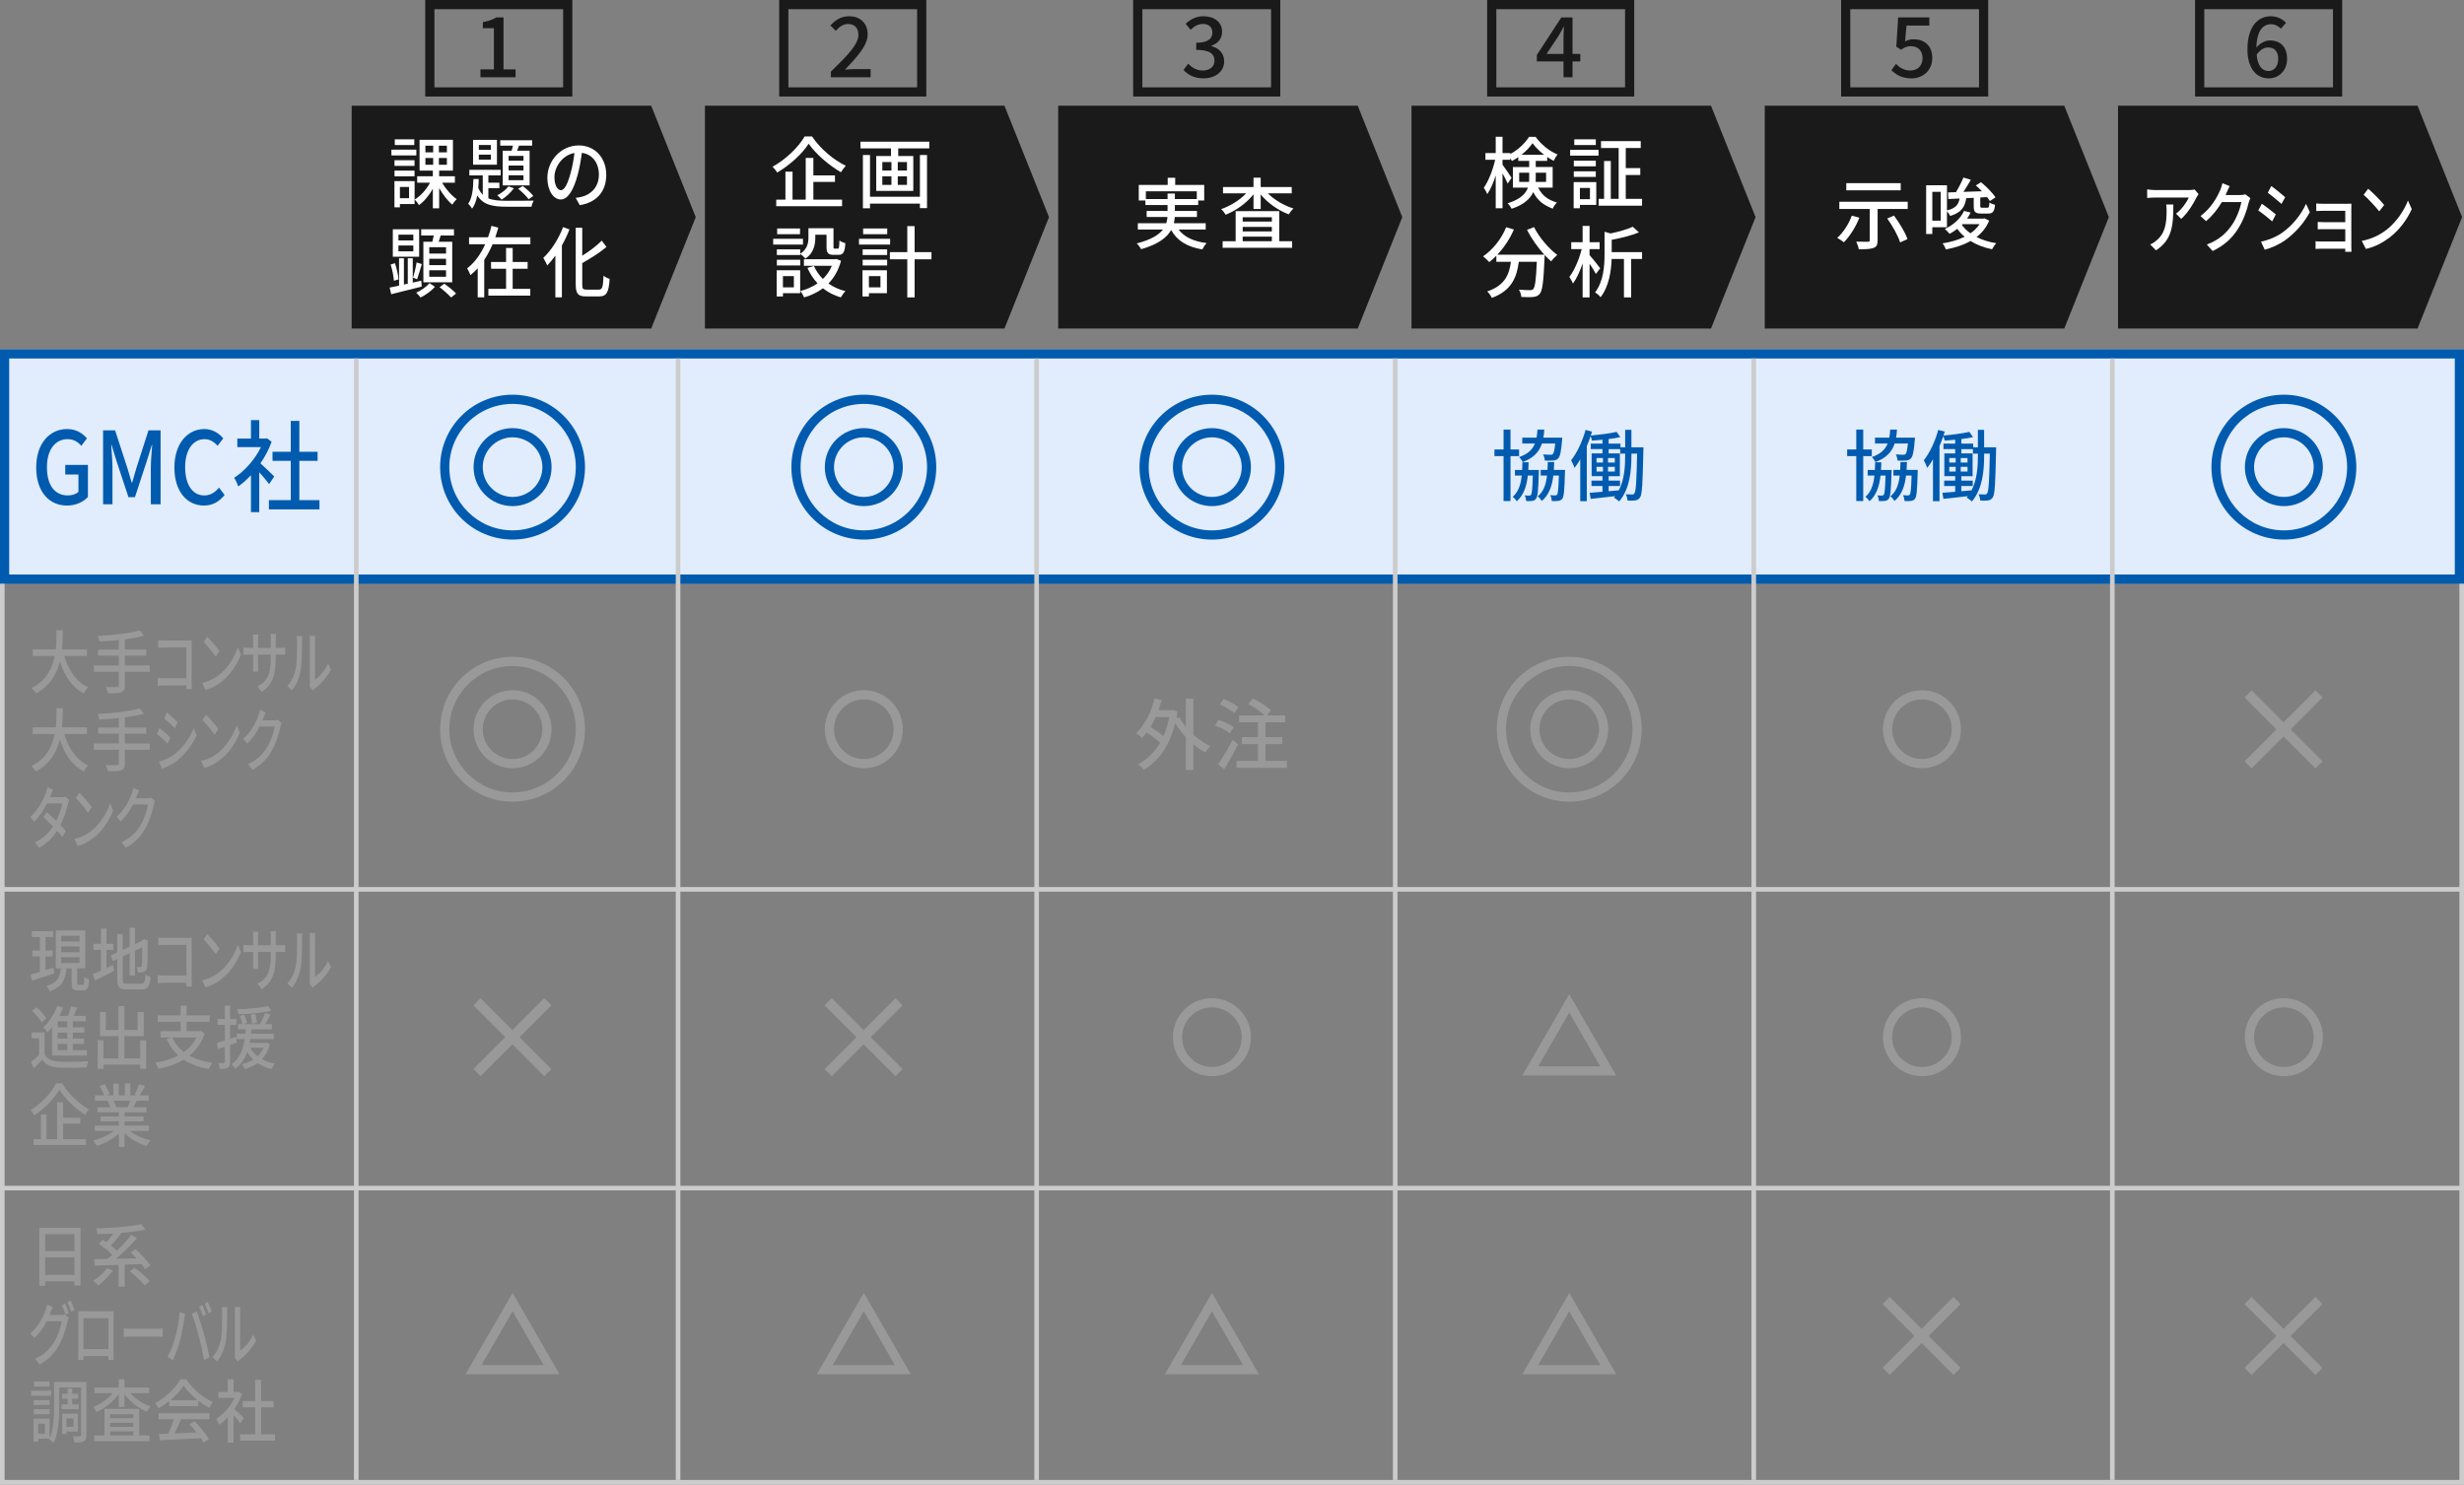 <?xml version="1.0" encoding="utf-8"?>
<!-- Generator: Adobe Illustrator 26.5.0, SVG Export Plug-In . SVG Version: 6.00 Build 0)  -->
<svg version="1.1" id="_x31_0" xmlns="http://www.w3.org/2000/svg" xmlns:xlink="http://www.w3.org/1999/xlink" x="0px" y="0px"
	 width="536px" height="323px" viewBox="0 0 536 323" style="enable-background:new 0 0 536 323;" xml:space="preserve">
<rect x="0" y="0" width="536" height="323" fill="#808080" stroke="none"/>
<style type="text/css">
	.st0{fill:#CCCCCC;}
	.st1{fill:#E1ECFC;}
	.st2{fill:#005BAF;}
	.st3{fill:#999999;}
	.st4{fill:none;stroke:#CCCCCC;stroke-miterlimit:10;}
	.st5{fill:#1A1A1A;}
	.st6{fill:#FFFFFF;}
	.st7{fill:none;stroke:#999999;stroke-width:2;stroke-miterlimit:10;}
</style>
<path class="st0" d="M535,77v245H1V77H535 M536,76H0v247h536V76L536,76z"/>
<g>
	<rect x="1" y="77" class="st1" width="534" height="49"/>
	<path class="st2" d="M534,78v47H2V78H534 M536,76H0v51h536V76L536,76z"/>
</g>
<g>
	<path class="st2" d="M7.875,101.728c0-5.236,2.907-8.379,6.736-8.379c2.042,0,3.417,1.004,4.3,2.029l-1.217,1.615
		c-0.727-0.808-1.61-1.44-3.005-1.44c-2.69,0-4.478,2.312-4.478,6.088c0,3.818,1.591,6.153,4.576,6.153
		c0.884,0,1.768-0.284,2.278-0.786v-3.774h-2.867v-2.073h4.929v6.961c-0.962,1.069-2.592,1.876-4.576,1.876
		C10.703,109.997,7.875,106.986,7.875,101.728z"/>
	<path class="st2" d="M22.425,93.633h2.612l2.651,8.139c0.334,1.069,0.628,2.16,0.962,3.229h0.098
		c0.333-1.069,0.608-2.16,0.942-3.229l2.612-8.139h2.632v16.081h-2.121v-7.942c0-1.44,0.177-3.513,0.294-4.975H33.03l-1.159,3.709
		l-2.514,7.659h-1.414l-2.534-7.659l-1.139-3.709h-0.079c0.098,1.462,0.275,3.534,0.275,4.975v7.942h-2.042V93.633z"/>
	<path class="st2" d="M37.938,101.728c0-5.236,2.867-8.379,6.52-8.379c1.807,0,3.221,0.96,4.104,2.029l-1.237,1.615
		c-0.746-0.852-1.649-1.44-2.828-1.44c-2.494,0-4.223,2.312-4.223,6.088c0,3.818,1.61,6.153,4.164,6.153
		c1.335,0,2.337-0.655,3.201-1.702l1.217,1.593c-1.159,1.483-2.631,2.312-4.497,2.312C40.727,109.997,37.938,106.986,37.938,101.728
		z"/>
	<path class="st2" d="M58.537,105.328c-0.452-0.633-1.335-1.681-2.141-2.575v8.685H54.59v-8.052c-0.884,0.96-1.827,1.79-2.75,2.444
		c-0.177-0.523-0.628-1.484-0.903-1.877c2.239-1.418,4.497-3.949,5.833-6.677h-5.145v-1.854h2.965v-4.015h1.807v4.015h1.355
		l0.314-0.065l1.021,0.764c-0.589,1.658-1.453,3.251-2.435,4.691c0.923,0.829,2.553,2.4,3.004,2.858L58.537,105.328z
		 M69.495,108.819v2.008H58.498v-2.008h4.752v-8.554h-3.967v-1.964h3.967v-6.721h1.866v6.721h3.967v1.964h-3.967v8.554H69.495z"/>
</g>
<g>
	<path class="st3" d="M13.987,142.725c0.918,3.119,2.62,5.654,5.172,6.839c-0.311,0.301-0.729,0.886-0.932,1.306
		c-2.525-1.306-4.159-3.735-5.213-6.915c-0.688,2.715-2.147,5.31-5.212,6.915c-0.203-0.375-0.607-0.87-0.958-1.17
		c3.214-1.561,4.523-4.26,5.064-6.975H7.114v-1.44h5.023c0.162-1.5,0.148-2.939,0.162-4.14h1.364
		c-0.014,1.215-0.027,2.654-0.189,4.14h5.442v1.44H13.987z"/>
	<path class="st3" d="M32.578,146.159h-5.415v2.939c0,0.915-0.229,1.306-0.797,1.516c-0.554,0.225-1.472,0.255-2.863,0.239
		c-0.081-0.375-0.324-1.005-0.526-1.38c1.08,0.045,2.16,0.045,2.471,0.03c0.297,0,0.405-0.105,0.405-0.42v-2.925h-5.429v-1.365
		h5.429v-2.13h-4.51v-1.335h4.51v-2.04c-1.445,0.135-2.917,0.24-4.281,0.3c-0.013-0.345-0.175-0.915-0.297-1.215
		c3.187-0.165,6.995-0.555,9.102-1.229l0.932,1.14c-1.175,0.375-2.606,0.63-4.146,0.84v2.205h4.646v1.335h-4.646v2.13h5.415V146.159
		z"/>
	<path class="st3" d="M35.65,139.364h5.218c0.283,0,0.651-0.015,0.84-0.03c-0.011,0.33-0.021,0.87-0.021,1.26v7.755
		c0,0.525,0.021,1.26,0.042,1.59h-1.197c0-0.21,0.011-0.494,0.011-0.81h-4.977c-0.43,0-0.955,0.03-1.26,0.06v-1.694
		c0.305,0.03,0.767,0.075,1.218,0.075h5.029v-6.69H35.65c-0.409,0-0.944,0.03-1.218,0.061v-1.665
		C34.8,139.319,35.304,139.364,35.65,139.364z"/>
	<path class="st3" d="M48.114,146.474c1.69-1.484,3.002-3.734,3.643-5.654l0.641,1.635c-0.756,1.95-2.047,3.99-3.685,5.43
		c-1.06,0.93-2.394,1.815-4.021,2.235l-0.703-1.545C45.741,148.199,47.106,147.359,48.114,146.474z M47.756,141.674l-0.829,1.215
		c-0.546-0.795-1.848-2.43-2.625-3.18l0.766-1.17C45.804,139.244,47.168,140.805,47.756,141.674z"/>
	<path class="st3" d="M56.913,150.523l-0.893-1.199c1.963-1.035,2.887-2.325,2.887-6.3v-0.601h-2.771v2.25
		c0,0.615,0.032,1.245,0.052,1.455h-1.165c0.011-0.21,0.053-0.825,0.053-1.455v-2.25h-1.029c-0.493,0-0.924,0.03-1.092,0.061v-1.635
		c0.137,0.045,0.609,0.119,1.092,0.119h1.029v-1.725c0-0.375-0.021-0.81-0.063-1.2h1.187c-0.021,0.195-0.063,0.646-0.063,1.2v1.725
		h2.771v-1.739c0-0.601-0.032-1.095-0.052-1.305h1.186c-0.021,0.225-0.063,0.704-0.063,1.305v1.739h0.987
		c0.514,0,0.85-0.045,1.05-0.09v1.59c-0.168-0.029-0.536-0.045-1.04-0.045h-0.997v0.511
		C59.978,146.804,59.369,148.949,56.913,150.523z"/>
	<path class="st3" d="M64.316,145.604c0.304-1.335,0.304-4.261,0.304-5.985c0-0.51-0.021-0.87-0.084-1.215h1.218
		c-0.01,0.12-0.052,0.675-0.052,1.2c0,1.71-0.042,4.904-0.326,6.404c-0.315,1.65-0.976,3.12-1.869,4.2l-1.008-0.96
		C63.413,148.349,64.011,146.984,64.316,145.604z M67.413,148.438v-8.879c0-0.615-0.063-1.11-0.063-1.2h1.218
		c-0.01,0.09-0.052,0.585-0.052,1.2v8.294c0.913-0.585,2.1-1.859,2.855-3.449l0.64,1.29c-0.892,1.694-2.373,3.27-3.58,4.14
		c-0.189,0.149-0.315,0.285-0.399,0.375l-0.692-0.825C67.381,149.129,67.413,148.784,67.413,148.438z"/>
	<path class="st3" d="M13.987,159.694c0.918,3.119,2.62,5.654,5.172,6.839c-0.311,0.301-0.729,0.885-0.932,1.305
		c-2.525-1.305-4.159-3.735-5.213-6.915c-0.688,2.715-2.147,5.309-5.212,6.915c-0.203-0.375-0.607-0.869-0.958-1.17
		c3.214-1.56,4.523-4.259,5.064-6.974H7.114v-1.44h5.023c0.162-1.5,0.148-2.939,0.162-4.14h1.364
		c-0.014,1.215-0.027,2.654-0.189,4.14h5.442v1.44H13.987z"/>
	<path class="st3" d="M32.578,163.129h-5.415v2.94c0,0.914-0.229,1.305-0.797,1.516c-0.554,0.225-1.472,0.254-2.863,0.238
		c-0.081-0.375-0.324-1.004-0.526-1.379c1.08,0.045,2.16,0.045,2.471,0.029c0.297,0,0.405-0.105,0.405-0.42v-2.924h-5.429v-1.365
		h5.429v-2.13h-4.51v-1.335h4.51v-2.04c-1.445,0.135-2.917,0.24-4.281,0.3c-0.013-0.345-0.175-0.914-0.297-1.215
		c3.187-0.165,6.995-0.555,9.102-1.229l0.932,1.14c-1.175,0.375-2.606,0.63-4.146,0.84v2.205h4.646v1.335h-4.646v2.13h5.415V163.129
		z"/>
	<path class="st3" d="M37.068,160.459l-0.609,1.335c-0.556-0.57-1.669-1.59-2.341-2.1l0.599-1.29
		C35.377,158.898,36.575,159.964,37.068,160.459z M38.128,163.983c1.753-1.425,3.17-3.435,4.021-5.564l0.641,1.59
		c-0.945,2.04-2.404,3.96-4.105,5.37c-1.06,0.885-2.53,1.604-3.485,1.86l-0.62-1.545C35.745,165.408,37.026,164.854,38.128,163.983z
		 M38.643,157.144l-0.62,1.29c-0.535-0.555-1.658-1.619-2.31-2.145l0.599-1.29C36.963,155.524,38.149,156.634,38.643,157.144z"/>
	<path class="st3" d="M47.862,163.443c1.69-1.484,3.002-3.734,3.643-5.654l0.641,1.635c-0.756,1.95-2.047,3.99-3.685,5.43
		c-1.06,0.93-2.394,1.815-4.021,2.235l-0.703-1.544C45.489,165.169,46.854,164.329,47.862,163.443z M47.504,158.644l-0.829,1.215
		c-0.546-0.795-1.848-2.43-2.625-3.18l0.766-1.17C45.552,156.214,46.917,157.774,47.504,158.644z"/>
	<path class="st3" d="M57.239,156.349c-0.042,0.12-0.095,0.255-0.147,0.375h2.52c0.294,0,0.588-0.045,0.788-0.149l0.861,0.75
		c-0.105,0.24-0.221,0.614-0.294,0.915c-0.283,1.439-0.903,3.449-1.848,5.1c-0.966,1.71-2.236,3.076-4.199,4.154l-0.977-1.244
		c2.026-0.87,3.275-2.19,4.21-3.75c0.777-1.275,1.407-3.165,1.596-4.425h-3.275c-0.672,1.29-1.564,2.625-2.667,3.675l-0.924-0.99
		c1.827-1.56,2.803-3.645,3.296-4.965c0.126-0.3,0.305-0.915,0.389-1.35l1.218,0.569C57.575,155.464,57.354,156.049,57.239,156.349z
		"/>
	<path class="st3" d="M10.981,173.168c-0.042,0.105-0.073,0.195-0.115,0.301h2.53c0.294,0,0.588-0.061,0.788-0.166l0.85,0.75
		c-0.094,0.256-0.21,0.631-0.284,0.93c-0.294,1.307-0.84,3-1.606,4.531c0.441,0.449,0.85,0.898,1.176,1.273l-0.777,1.32
		c-0.294-0.389-0.693-0.854-1.123-1.35c-0.935,1.455-2.184,2.775-3.895,3.705l-0.956-1.199c1.795-0.781,3.065-2.086,3.969-3.451
		c-0.725-0.75-1.48-1.484-2.089-2.039l0.724-1.064c0.63,0.523,1.365,1.199,2.068,1.889c0.619-1.215,1.113-2.684,1.312-3.779h-3.317
		c-0.693,1.365-1.648,2.82-2.771,3.93l-0.893-0.99c1.816-1.605,2.855-3.779,3.359-5.115c0.126-0.314,0.315-0.914,0.399-1.35
		l1.197,0.541C11.317,172.284,11.096,172.87,10.981,173.168z"/>
	<path class="st3" d="M20.316,180.413c1.69-1.484,3.002-3.734,3.643-5.654l0.641,1.635c-0.756,1.951-2.047,3.99-3.685,5.43
		c-1.06,0.93-2.394,1.816-4.021,2.236l-0.703-1.545C17.943,182.139,19.308,181.299,20.316,180.413z M19.958,175.614l-0.829,1.215
		c-0.546-0.795-1.848-2.43-2.625-3.18l0.766-1.17C18.006,173.184,19.371,174.745,19.958,175.614z"/>
	<path class="st3" d="M29.692,173.319c-0.042,0.119-0.094,0.256-0.146,0.375h2.52c0.294,0,0.588-0.045,0.787-0.15l0.861,0.75
		c-0.105,0.24-0.22,0.615-0.294,0.916c-0.284,1.439-0.903,3.449-1.848,5.1c-0.966,1.709-2.236,3.074-4.199,4.154l-0.976-1.244
		c2.026-0.871,3.275-2.191,4.209-3.75c0.777-1.275,1.407-3.166,1.596-4.426h-3.275c-0.672,1.291-1.564,2.625-2.667,3.676
		l-0.924-0.99c1.827-1.561,2.803-3.645,3.296-4.965c0.126-0.301,0.304-0.916,0.388-1.35l1.218,0.568
		C30.028,172.434,29.808,173.018,29.692,173.319z"/>
</g>
<g>
	<path class="st3" d="M11.799,211.786c-1.688,0.57-3.484,1.141-4.834,1.576l-0.311-1.336c0.567-0.135,1.27-0.344,2.026-0.57v-3.359
		H7.06v-1.289H8.68v-2.926H6.924v-1.289h4.632v1.289H9.896v2.926h1.526v1.289H9.896v2.984l1.729-0.539L11.799,211.786z
		 M17.944,214.292c0.284,0,0.337-0.225,0.378-1.74c0.243,0.225,0.743,0.436,1.054,0.525c-0.108,1.92-0.405,2.414-1.283,2.414h-1.175
		c-1.08,0-1.337-0.389-1.337-1.635v-3.164h-1.107c-0.243,2.398-0.918,4.064-3.66,4.994c-0.121-0.33-0.445-0.885-0.702-1.141
		c2.417-0.705,2.931-1.979,3.133-3.854h-1.107v-8.25h6.414v8.25h-1.769v3.148c0,0.406,0.054,0.451,0.337,0.451H17.944z
		 M13.312,204.842h3.997v-1.246h-3.997V204.842z M13.312,207.182h3.997v-1.26h-3.997V207.182z M13.312,209.522h3.997v-1.26h-3.997
		V209.522z"/>
	<path class="st3" d="M23.152,210.631c0.459-0.225,0.945-0.449,1.404-0.66l0.284,1.23c-1.418,0.764-2.958,1.545-4.159,2.145
		l-0.486-1.41c0.486-0.18,1.107-0.449,1.783-0.766v-4.498h-1.661v-1.32h1.661v-3.33h1.175v3.33h1.499v1.32h-1.499V210.631z
		 M30.661,214.036c0.743,0,0.878-0.375,0.986-2.01c0.284,0.211,0.77,0.436,1.107,0.51c-0.176,2.07-0.554,2.746-2.026,2.746h-3.092
		c-1.661,0-2.134-0.465-2.134-2.266v-4.334l-0.932,0.434l-0.473-1.229l1.404-0.66v-3.975h1.188v3.42l1.512-0.705v-4.125h1.175v3.568
		l1.472-0.689l0.243-0.209l0.216-0.195l0.878,0.375l-0.054,0.24c0,2.789-0.027,4.83-0.108,5.414
		c-0.067,0.631-0.297,0.961-0.716,1.08c-0.364,0.15-0.905,0.164-1.296,0.164c-0.041-0.359-0.148-0.885-0.283-1.184
		c0.283,0.014,0.648,0.014,0.783,0.014c0.175,0,0.297-0.059,0.351-0.359c0.054-0.299,0.081-1.695,0.081-3.975l-1.566,0.75v5.385
		h-1.175v-4.83l-1.512,0.721v4.92c0,0.84,0.148,1.004,1.013,1.004H30.661z"/>
	<path class="st3" d="M35.65,204.061h5.218c0.283,0,0.651-0.014,0.84-0.029c-0.011,0.33-0.021,0.869-0.021,1.26v7.754
		c0,0.525,0.021,1.26,0.042,1.59h-1.197c0-0.209,0.011-0.494,0.011-0.809h-4.977c-0.43,0-0.955,0.029-1.26,0.059v-1.693
		c0.305,0.029,0.767,0.074,1.218,0.074h5.029v-6.689H35.65c-0.409,0-0.944,0.029-1.218,0.061v-1.666
		C34.8,204.016,35.304,204.061,35.65,204.061z"/>
	<path class="st3" d="M48.114,211.17c1.69-1.484,3.002-3.734,3.643-5.654l0.641,1.635c-0.756,1.951-2.047,3.99-3.685,5.43
		c-1.06,0.93-2.394,1.816-4.021,2.236l-0.703-1.545C45.741,212.897,47.106,212.057,48.114,211.17z M47.756,206.372l-0.829,1.215
		c-0.546-0.795-1.848-2.43-2.625-3.18l0.766-1.17C45.804,203.942,47.168,205.502,47.756,206.372z"/>
	<path class="st3" d="M56.913,215.221l-0.893-1.199c1.963-1.035,2.887-2.326,2.887-6.301v-0.6h-2.771v2.25
		c0,0.615,0.032,1.244,0.052,1.455h-1.165c0.011-0.211,0.053-0.826,0.053-1.455v-2.25h-1.029c-0.493,0-0.924,0.029-1.092,0.061
		v-1.635c0.137,0.045,0.609,0.119,1.092,0.119h1.029v-1.725c0-0.375-0.021-0.811-0.063-1.201h1.187
		c-0.021,0.195-0.063,0.646-0.063,1.201v1.725h2.771v-1.74c0-0.6-0.032-1.094-0.052-1.305h1.186
		c-0.021,0.225-0.063,0.705-0.063,1.305v1.74h0.987c0.514,0,0.85-0.045,1.05-0.09v1.59c-0.168-0.029-0.536-0.045-1.04-0.045h-0.997
		v0.51C59.978,211.5,59.369,213.647,56.913,215.221z"/>
	<path class="st3" d="M64.316,210.301c0.304-1.334,0.304-4.26,0.304-5.984c0-0.51-0.021-0.871-0.084-1.215h1.218
		c-0.01,0.119-0.052,0.674-0.052,1.199c0,1.711-0.042,4.904-0.326,6.404c-0.315,1.65-0.976,3.121-1.869,4.201l-1.008-0.961
		C63.413,213.045,64.011,211.682,64.316,210.301z M67.413,213.135v-8.879c0-0.615-0.063-1.109-0.063-1.199h1.218
		c-0.01,0.09-0.052,0.584-0.052,1.199v8.295c0.913-0.586,2.1-1.859,2.855-3.449l0.64,1.289c-0.892,1.695-2.373,3.27-3.58,4.141
		c-0.189,0.148-0.315,0.285-0.399,0.375l-0.692-0.826C67.381,213.827,67.413,213.481,67.413,213.135z"/>
	<path class="st3" d="M9.707,229.417c0.581,1.035,1.647,1.5,3.146,1.574c1.526,0.074,4.659,0.029,6.374-0.105
		c-0.148,0.316-0.337,0.961-0.405,1.365c-1.553,0.076-4.416,0.105-5.982,0.045c-1.674-0.074-2.836-0.57-3.66-1.725
		c-0.567,0.615-1.161,1.215-1.823,1.859l-0.621-1.379c0.541-0.406,1.202-0.975,1.769-1.531v-3.613h-1.62v-1.291h2.822V229.417z
		 M9.058,222.456c-0.378-0.75-1.283-1.785-2.08-2.504l0.959-0.781c0.783,0.676,1.729,1.666,2.133,2.4L9.058,222.456z
		 M11.327,223.522c-0.324,0.389-0.648,0.764-0.985,1.08c-0.189-0.285-0.662-0.842-0.945-1.08c1.269-1.096,2.417-2.852,3.065-4.68
		l1.256,0.389c-0.23,0.615-0.5,1.215-0.797,1.801h1.863c0.271-0.676,0.527-1.471,0.662-2.086l1.364,0.301
		c-0.243,0.6-0.513,1.23-0.77,1.785h2.633v1.184h-2.835v1.307h2.498v1.154h-2.498v1.305h2.458v1.154h-2.458v1.352h3.065v1.184
		h-7.576V223.522z M14.635,222.215h-2.08v1.307h2.08V222.215z M14.635,224.676h-2.08v1.305h2.08V224.676z M14.635,227.135h-2.08
		v1.352h2.08V227.135z"/>
	<path class="st3" d="M31.795,226.34v6.195h-1.296v-0.885h-7.981v0.914h-1.269v-6.225h1.269v3.945h3.254v-4.844h-4.011v-5.236h1.256
		v3.885h2.755v-5.189h1.283v5.189h2.89v-3.898h1.323v5.25h-4.213v4.844h3.443v-3.945H31.795z"/>
	<path class="st3" d="M44.539,224.885c-0.716,2.057-1.877,3.615-3.349,4.801c1.391,0.779,3.079,1.305,5.023,1.561
		c-0.284,0.33-0.622,0.959-0.797,1.35c-2.161-0.361-3.97-1.035-5.469-2.041c-1.621,0.977-3.498,1.605-5.482,1.996
		c-0.108-0.361-0.446-1.006-0.702-1.336c1.85-0.299,3.565-0.795,5.037-1.559c-1.053-0.961-1.904-2.131-2.552-3.555l0.932-0.361
		h-2.255v-1.379h4.375v-2.055h-4.997v-1.381h4.997v-2.131h1.296v2.131h5.037v1.381h-5.037v2.055h2.849l0.216-0.061L44.539,224.885z
		 M37.449,225.741c0.594,1.275,1.458,2.326,2.565,3.18c1.135-0.824,2.066-1.859,2.714-3.18H37.449z"/>
	<path class="st3" d="M50.058,227.362v3.658c0,0.691-0.121,1.066-0.486,1.275c-0.365,0.225-0.892,0.27-1.756,0.27
		c-0.027-0.33-0.175-0.93-0.337-1.289c0.54,0.016,1.04,0.016,1.188,0c0.175,0,0.243-0.045,0.243-0.256v-3.27l-1.499,0.525
		l-0.203-1.379c0.473-0.137,1.067-0.316,1.702-0.512v-3.375h-1.566v-1.289h1.566v-2.91h1.147v2.91h1.351v1.289h-1.351v2.986
		c0.419-0.135,0.864-0.27,1.283-0.42l0.175,1.273L50.058,227.362z M58.714,227.18c-0.365,1.381-0.958,2.432-1.715,3.256
		c0.824,0.48,1.782,0.795,2.822,0.99c-0.257,0.27-0.594,0.809-0.77,1.17c-1.134-0.27-2.133-0.705-2.998-1.291
		c-0.811,0.586-1.742,0.99-2.755,1.291c-0.135-0.301-0.473-0.826-0.689-1.051c0.932-0.225,1.756-0.555,2.485-0.99
		c-0.513-0.479-0.945-1.02-1.337-1.619c-0.5,1.395-1.31,2.67-2.579,3.6c-0.162-0.314-0.527-0.766-0.824-0.99
		c1.863-1.275,2.579-3.404,2.89-5.475h-1.742v-1.154h1.891c0.027-0.346,0.054-0.66,0.081-0.975h-1.688v-1.111h0.932
		c-0.108-0.479-0.338-1.199-0.554-1.77l0.958-0.285c0.243,0.555,0.527,1.32,0.635,1.756l-0.77,0.299h3.551
		c0.419-0.719,0.892-1.725,1.135-2.459l1.188,0.404c-0.378,0.689-0.796,1.439-1.188,2.055h1.472v1.111H54.69
		c-0.027,0.33-0.054,0.645-0.095,0.975h4.956v1.154h-5.104c-0.041,0.285-0.095,0.541-0.135,0.826h3.498l0.216-0.031L58.714,227.18z
		 M59.024,219.92c-1.917,0.451-4.794,0.691-7.17,0.75c-0.041-0.314-0.162-0.764-0.284-1.064c2.323-0.09,5.131-0.344,6.752-0.719
		L59.024,219.92z M54.433,227.946c0.405,0.721,0.945,1.35,1.607,1.859c0.527-0.494,0.945-1.109,1.256-1.859H54.433z M54.865,222.741
		c-0.054-0.494-0.203-1.334-0.337-1.965l0.999-0.195c0.148,0.615,0.311,1.426,0.378,1.891L54.865,222.741z"/>
	<path class="st3" d="M13.501,235.706c1.432,2.355,3.714,4.516,5.847,5.641c-0.311,0.359-0.621,0.824-0.837,1.244
		c-2.093-1.334-4.402-3.555-5.591-5.49c-1.081,1.875-3.201,4.08-5.456,5.551c-0.162-0.33-0.527-0.824-0.797-1.125
		c2.323-1.41,4.538-3.824,5.55-5.82H13.501z M13.73,247.856h4.97v1.26H7.303v-1.26h1.593v-5.385h1.229v5.385h2.282v-8.025h1.323
		v3.359h3.741v1.262H13.73V247.856z"/>
	<path class="st3" d="M28.176,246.055c1.188,0.93,2.931,1.695,4.578,2.041c-0.284,0.299-0.648,0.869-0.837,1.244
		c-1.755-0.525-3.565-1.529-4.834-2.82v3.016h-1.229v-2.91c-1.283,1.199-3.106,2.176-4.794,2.699
		c-0.189-0.359-0.54-0.885-0.824-1.184c1.607-0.375,3.363-1.156,4.551-2.086h-4.172v-1.17h5.239v-0.914H21.87v-1.051h3.983v-0.9
		h-4.645v-1.109h2.768c-0.122-0.42-0.351-0.959-0.567-1.365l0.324-0.059h-3.065v-1.17h1.999c-0.202-0.586-0.607-1.41-0.986-2.025
		l1.094-0.406c0.418,0.646,0.891,1.561,1.08,2.146l-0.688,0.285h1.485v-2.566h1.175v2.566h1.337v-2.566h1.188v2.566h1.458
		l-0.513-0.182c0.324-0.6,0.743-1.545,0.945-2.219l1.296,0.359c-0.365,0.734-0.77,1.484-1.121,2.041h1.945v1.17h-2.606
		c-0.257,0.51-0.527,1.004-0.756,1.424h2.863v1.109h-4.78v0.9h4.146v1.051h-4.146v0.914h5.321v1.17H28.176z M24.706,239.487
		c0.243,0.434,0.486,0.975,0.581,1.334l-0.392,0.09h2.849c0.203-0.404,0.419-0.945,0.594-1.424H24.706z"/>
</g>
<g>
	<path class="st3" d="M17.525,267.12v12.584h-1.337v-0.914h-6.36v0.975H8.545V267.12H17.525z M9.828,268.53v3.66h6.36v-3.66H9.828z
		 M16.188,277.379v-3.811h-6.36v3.811H16.188z"/>
	<path class="st3" d="M24.57,276.434c-0.851,1.186-2.134,2.445-3.187,3.24c-0.27-0.285-0.81-0.75-1.148-0.975
		c1.121-0.676,2.309-1.756,3.039-2.791L24.57,276.434z M31.579,276.133c-0.203-0.328-0.473-0.703-0.797-1.109
		c-1.215,0.061-2.458,0.105-3.66,0.135v4.77h-1.323v-4.725c-1.945,0.076-3.754,0.121-5.172,0.15l-0.135-1.41
		c0.824,0,1.81-0.014,2.89-0.029c0.338-0.27,0.689-0.57,1.053-0.885c-0.756-0.781-1.944-1.74-2.944-2.4l0.864-0.885
		c0.257,0.164,0.527,0.346,0.797,0.539c0.513-0.568,1.067-1.26,1.526-1.904c-1.188,0.074-2.363,0.121-3.47,0.135
		c-0.027-0.359-0.176-0.914-0.297-1.244c3.443-0.09,7.481-0.406,9.831-0.93l0.891,1.184c-1.512,0.33-3.39,0.57-5.361,0.736
		l0.108,0.059c-0.689,0.932-1.54,1.92-2.269,2.67c0.486,0.375,0.945,0.766,1.31,1.125c1.175-1.125,2.323-2.369,3.16-3.449
		l1.215,0.734c-1.31,1.5-3.011,3.166-4.538,4.486c1.432-0.031,2.944-0.061,4.457-0.105c-0.432-0.451-0.864-0.885-1.27-1.275
		l1.026-0.734c1.148,1.035,2.566,2.52,3.241,3.539L31.579,276.133z M29.283,275.834c1.107,0.84,2.552,2.07,3.281,2.91l-1.121,0.9
		c-0.662-0.842-2.066-2.131-3.201-3.031L29.283,275.834z"/>
	<path class="st3" d="M10.928,285.725c-0.052,0.135-0.094,0.254-0.157,0.389h2.53c0.294,0,0.588-0.059,0.787-0.15l0.861,0.75
		c-0.105,0.24-0.22,0.615-0.294,0.916c-0.284,1.439-0.903,3.449-1.848,5.1c-0.966,1.695-2.236,3.074-4.199,4.154l-0.976-1.26
		c2.026-0.855,3.275-2.189,4.209-3.734c0.777-1.275,1.407-3.164,1.596-4.426h-3.286c-0.662,1.291-1.564,2.611-2.656,3.66
		l-0.924-0.975c1.827-1.574,2.803-3.645,3.296-4.965c0.126-0.314,0.304-0.914,0.388-1.35l1.218,0.57
		C11.264,284.854,11.044,285.424,10.928,285.725z M14.991,285.649l-0.693,0.42c-0.21-0.6-0.546-1.5-0.829-2.07l0.672-0.404
		C14.403,284.135,14.781,285.065,14.991,285.649z M16.199,284.989l-0.683,0.436c-0.221-0.645-0.567-1.5-0.861-2.07l0.672-0.404
		C15.611,283.504,16.009,284.45,16.199,284.989z"/>
	<path class="st3" d="M18.048,285.305h5.701c0.241,0,0.619,0,0.966-0.016c-0.021,0.404-0.021,0.869-0.021,1.289v7.365
		c0,0.525,0.021,1.814,0.021,1.936H23.57c0.011-0.076,0.011-0.42,0.021-0.84h-5.438c0,0.404,0,0.764,0.011,0.84h-1.145
		c0.011-0.135,0.031-1.336,0.031-1.936v-7.365c0-0.389,0-0.914-0.021-1.305C17.45,285.305,17.786,285.305,18.048,285.305z
		 M18.142,293.54h5.449v-6.734h-5.449V293.54z"/>
	<path class="st3" d="M28.496,289.114h5.711c0.504,0,0.914-0.061,1.176-0.09v1.859c-0.231-0.014-0.714-0.074-1.176-0.074h-5.711
		c-0.578,0-1.208,0.029-1.564,0.074v-1.859C27.278,289.053,27.929,289.114,28.496,289.114z"/>
	<path class="st3" d="M39.09,285.514l1.187,0.346c-0.074,0.375-0.168,0.945-0.221,1.273c-0.137,0.99-0.515,3.137-0.924,4.621
		c-0.378,1.395-0.977,3.014-1.543,4.184l-1.145-0.689c0.661-1.23,1.26-2.834,1.627-4.109
		C38.534,289.534,38.954,287.315,39.09,285.514z M41.725,285.844l1.082-0.51c0.43,1.125,1.124,3.299,1.543,4.814
		c0.398,1.439,0.955,3.779,1.238,5.189l-1.196,0.555c-0.284-1.635-0.725-3.613-1.145-5.219
		C42.838,289.114,42.177,286.969,41.725,285.844z M44.843,285.963l-0.683,0.42c-0.21-0.6-0.556-1.498-0.84-2.068l0.683-0.406
		C44.266,284.45,44.644,285.379,44.843,285.963z M46.061,285.305l-0.683,0.434c-0.23-0.645-0.566-1.5-0.86-2.07l0.672-0.404
		C45.462,283.834,45.862,284.764,46.061,285.305z"/>
	<path class="st3" d="M48.026,291.604c0.304-1.334,0.304-4.26,0.304-5.984c0-0.51-0.021-0.871-0.084-1.215h1.218
		c-0.01,0.119-0.052,0.674-0.052,1.199c0,1.711-0.042,4.904-0.326,6.404c-0.315,1.65-0.976,3.121-1.869,4.201l-1.008-0.961
		C47.123,294.348,47.721,292.985,48.026,291.604z M51.123,294.438v-8.879c0-0.615-0.063-1.109-0.063-1.199h1.218
		c-0.01,0.09-0.052,0.584-0.052,1.199v8.295c0.913-0.586,2.1-1.859,2.855-3.449l0.64,1.289c-0.892,1.695-2.373,3.27-3.58,4.141
		c-0.189,0.148-0.315,0.285-0.399,0.375l-0.692-0.826C51.091,295.129,51.123,294.784,51.123,294.438z"/>
	<path class="st3" d="M11.151,303.684H6.776v-1.109h4.375V303.684z M18.794,312.204c0,0.734-0.135,1.17-0.54,1.395
		c-0.392,0.225-1.067,0.256-2.053,0.256c-0.041-0.361-0.203-1.006-0.351-1.381c0.662,0.045,1.324,0.031,1.513,0.016
		c0.203,0,0.27-0.061,0.27-0.285v-10.32h-4.74v4.23c0,2.324-0.149,5.67-1.229,7.83c-0.203-0.225-0.716-0.615-0.986-0.766
		l0.081-0.164H8.302v0.66H7.303v-5.041h3.484v4.32c0.891-1.994,0.972-4.74,0.972-6.84v-5.43h7.036V312.204z M10.8,305.694H7.33
		v-1.08H10.8V305.694z M7.33,306.608H10.8v1.096H7.33V306.608z M10.773,301.69H7.411v-1.096h3.362V301.69z M9.774,309.758H8.302
		v2.16h1.472V309.758z M14.716,305.559v-1.246h-1.229v-1.049h1.229v-1.154h1v1.154h1.283v1.049h-1.283v1.246h1.431v1.049h-3.768
		v-1.049H14.716z M14.46,311.469v0.555h-0.918v-4.439h3.39v3.885H14.46z M14.46,308.604v1.83h1.539v-1.83H14.46z"/>
	<path class="st3" d="M28.311,303.114c1.121,1.26,2.809,2.355,4.429,2.91c-0.27,0.27-0.635,0.779-0.81,1.125
		c-1.81-0.734-3.646-2.176-4.862-3.824v2.789h-1.242v-2.82c-1.202,1.695-3.039,3.15-4.821,3.93c-0.162-0.314-0.513-0.824-0.783-1.08
		c1.58-0.584,3.227-1.738,4.334-3.029h-4.011v-1.215h5.28v-1.801h1.242v1.801h5.375v1.215H28.311z M30.283,312.323h2.228v1.262
		H20.479v-1.262h2.255v-5.789h7.549V312.323z M23.949,307.704v0.84H29v-0.84H23.949z M29,309.563h-5.05v0.871H29V309.563z
		 M23.949,312.323H29v-0.885h-5.05V312.323z"/>
	<path class="st3" d="M36.814,304.854c-0.743,0.584-1.54,1.125-2.35,1.561c-0.135-0.316-0.473-0.84-0.743-1.141
		c2.309-1.17,4.51-3.33,5.523-5.16h1.296c1.432,2.205,3.673,4.035,5.78,4.949c-0.297,0.346-0.581,0.842-0.797,1.262
		c-0.783-0.42-1.607-0.945-2.39-1.561v1.17h-6.32V304.854z M34.492,307.495h11.087v1.305h-6.185
		c-0.445,1.004-0.945,2.129-1.431,3.09c1.499-0.061,3.173-0.135,4.821-0.211c-0.5-0.629-1.04-1.26-1.566-1.785l1.08-0.645
		c1.229,1.154,2.512,2.744,3.133,3.855l-1.148,0.795c-0.148-0.285-0.351-0.615-0.594-0.975c-3.214,0.18-6.644,0.344-8.939,0.449
		l-0.162-1.365l1.999-0.074c0.445-0.93,0.932-2.131,1.256-3.135h-3.349V307.495z M42.986,304.643
		c-1.215-0.959-2.323-2.084-3.039-3.18c-0.648,1.051-1.674,2.176-2.876,3.18H42.986z"/>
	<path class="st3" d="M52.272,309.668c-0.311-0.436-0.918-1.154-1.472-1.77v5.969h-1.243v-5.533c-0.607,0.66-1.256,1.229-1.891,1.68
		c-0.122-0.361-0.432-1.02-0.621-1.291c1.54-0.975,3.092-2.715,4.011-4.59h-3.538v-1.273h2.039v-2.762h1.243v2.762h0.932
		l0.216-0.045l0.702,0.523c-0.405,1.141-0.999,2.236-1.674,3.225c0.635,0.57,1.755,1.65,2.066,1.965L52.272,309.668z
		 M59.808,312.069v1.379h-7.562v-1.379h3.268v-5.881h-2.728v-1.35h2.728v-4.619h1.283v4.619h2.728v1.35h-2.728v5.881H59.808z"/>
</g>
<line class="st4" x1="77.5" y1="78" x2="77.5" y2="322"/>
<line class="st4" x1="147.5" y1="78" x2="147.5" y2="322"/>
<line class="st4" x1="225.5" y1="78" x2="225.5" y2="322"/>
<line class="st4" x1="303.5" y1="78" x2="303.5" y2="322"/>
<line class="st4" x1="381.5" y1="78" x2="381.5" y2="322"/>
<line class="st4" x1="459.5" y1="78" x2="459.5" y2="322"/>
<line class="st4" x1="0" y1="193.5" x2="536" y2="193.5"/>
<line class="st4" x1="0" y1="258.5" x2="536" y2="258.5"/>
<g>
	<path class="st2" d="M111.5,87.879c7.586,0,13.758,6.172,13.758,13.758c0,7.586-6.172,13.758-13.758,13.758
		s-13.758-6.172-13.758-13.758C97.742,94.05,103.914,87.879,111.5,87.879 M111.5,85.879c-8.703,0-15.758,7.055-15.758,15.758
		s7.055,15.758,15.758,15.758s15.758-7.055,15.758-15.758S120.203,85.879,111.5,85.879L111.5,85.879z"/>
	<path class="st2" d="M111.5,95.152c3.576,0,6.485,2.909,6.485,6.485s-2.909,6.485-6.485,6.485s-6.485-2.909-6.485-6.485
		S107.924,95.152,111.5,95.152 M111.5,93.152c-4.686,0-8.485,3.799-8.485,8.485s3.799,8.485,8.485,8.485s8.485-3.799,8.485-8.485
		S116.186,93.152,111.5,93.152L111.5,93.152z"/>
</g>
<g>
	<path class="st3" d="M111.5,144.904c7.586,0,13.758,6.172,13.758,13.758s-6.172,13.758-13.758,13.758s-13.758-6.172-13.758-13.758
		S103.914,144.904,111.5,144.904 M111.5,142.904c-8.703,0-15.758,7.055-15.758,15.758s7.055,15.758,15.758,15.758
		s15.758-7.055,15.758-15.758S120.203,142.904,111.5,142.904L111.5,142.904z"/>
	<path class="st3" d="M111.5,152.177c3.576,0,6.485,2.909,6.485,6.485s-2.909,6.485-6.485,6.485s-6.485-2.909-6.485-6.485
		S107.924,152.177,111.5,152.177 M111.5,150.177c-4.686,0-8.485,3.799-8.485,8.485s3.799,8.485,8.485,8.485s8.485-3.799,8.485-8.485
		S116.186,150.177,111.5,150.177L111.5,150.177z"/>
</g>
<g>
	<path class="st3" d="M341.364,144.904c7.586,0,13.758,6.172,13.758,13.758s-6.172,13.758-13.758,13.758
		c-7.586,0-13.758-6.172-13.758-13.758S333.778,144.904,341.364,144.904 M341.364,142.904c-8.703,0-15.758,7.055-15.758,15.758
		s7.055,15.758,15.758,15.758s15.758-7.055,15.758-15.758S350.066,142.904,341.364,142.904L341.364,142.904z"/>
	<path class="st3" d="M341.364,152.177c3.576,0,6.485,2.909,6.485,6.485s-2.909,6.485-6.485,6.485c-3.576,0-6.485-2.909-6.485-6.485
		S337.788,152.177,341.364,152.177 M341.364,150.177c-4.686,0-8.485,3.799-8.485,8.485s3.799,8.485,8.485,8.485
		c4.686,0,8.485-3.799,8.485-8.485S346.05,150.177,341.364,150.177L341.364,150.177z"/>
</g>
<g>
	<path class="st2" d="M187.909,87.879c7.586,0,13.758,6.172,13.758,13.758c0,7.586-6.172,13.758-13.758,13.758
		s-13.758-6.172-13.758-13.758C174.152,94.05,180.323,87.879,187.909,87.879 M187.909,85.879c-8.703,0-15.758,7.055-15.758,15.758
		s7.055,15.758,15.758,15.758s15.758-7.055,15.758-15.758S196.612,85.879,187.909,85.879L187.909,85.879z"/>
	<path class="st2" d="M187.909,95.152c3.576,0,6.485,2.909,6.485,6.485s-2.909,6.485-6.485,6.485c-3.576,0-6.485-2.909-6.485-6.485
		S184.333,95.152,187.909,95.152 M187.909,93.152c-4.686,0-8.485,3.799-8.485,8.485s3.799,8.485,8.485,8.485
		c4.686,0,8.485-3.799,8.485-8.485S192.595,93.152,187.909,93.152L187.909,93.152z"/>
</g>
<g>
	<path class="st2" d="M263.636,87.879c7.586,0,13.758,6.172,13.758,13.758c0,7.586-6.172,13.758-13.758,13.758
		c-7.586,0-13.758-6.172-13.758-13.758C249.879,94.05,256.05,87.879,263.636,87.879 M263.636,85.879
		c-8.703,0-15.758,7.055-15.758,15.758s7.055,15.758,15.758,15.758s15.758-7.055,15.758-15.758S272.339,85.879,263.636,85.879
		L263.636,85.879z"/>
	<path class="st2" d="M263.636,95.152c3.576,0,6.485,2.909,6.485,6.485s-2.909,6.485-6.485,6.485c-3.576,0-6.485-2.909-6.485-6.485
		S260.061,95.152,263.636,95.152 M263.636,93.152c-4.686,0-8.485,3.799-8.485,8.485s3.799,8.485,8.485,8.485
		c4.686,0,8.485-3.799,8.485-8.485S268.322,93.152,263.636,93.152L263.636,93.152z"/>
</g>
<g>
	<path class="st2" d="M496.818,87.879c7.586,0,13.758,6.172,13.758,13.758c0,7.586-6.172,13.758-13.758,13.758
		s-13.758-6.172-13.758-13.758C483.061,94.05,489.232,87.879,496.818,87.879 M496.818,85.879c-8.703,0-15.758,7.055-15.758,15.758
		s7.055,15.758,15.758,15.758c8.703,0,15.758-7.055,15.758-15.758S505.521,85.879,496.818,85.879L496.818,85.879z"/>
	<path class="st2" d="M496.818,95.152c3.576,0,6.485,2.909,6.485,6.485s-2.909,6.485-6.485,6.485s-6.485-2.909-6.485-6.485
		S493.242,95.152,496.818,95.152 M496.818,93.152c-4.686,0-8.485,3.799-8.485,8.485s3.799,8.485,8.485,8.485
		s8.485-3.799,8.485-8.485S501.504,93.152,496.818,93.152L496.818,93.152z"/>
</g>
<g>
	<polygon class="st5" points="141.652,71.485 76.5,71.485 76.5,23 141.652,23 151.348,47.242 	"/>
	<g>
		<path class="st6" d="M90.568,33.813h-5.423v-1.256h5.423V33.813z M90.187,44.401h-3.192v0.713h-1.191v-5.701h4.384V44.401z
			 M90.171,36.087h-4.353v-1.222h4.353V36.087z M85.818,37.122h4.353v1.239h-4.353V37.122z M90.125,31.557h-4.246v-1.238h4.246
			V31.557z M86.994,40.686v2.443h1.985v-2.443H86.994z M96.189,39.752c0.794,1.408,2.046,2.816,3.161,3.58
			c-0.306,0.271-0.748,0.814-0.962,1.188c-0.993-0.814-2.047-2.189-2.856-3.598v4.395h-1.375v-4.241
			c-0.824,1.459-1.909,2.766-3.009,3.546c-0.214-0.356-0.642-0.934-0.947-1.205c1.269-0.746,2.551-2.172,3.346-3.665h-2.796v-1.408
			h3.406v-1.222h-2.887V30.42h7.256v6.702h-2.994v1.222h3.422v1.408H96.189z M92.538,33.151h1.696v-1.442h-1.696V33.151z
			 M92.538,35.85h1.696v-1.477h-1.696V35.85z M97.212,31.709h-1.741v1.442h1.741V31.709z M97.212,34.373h-1.741v1.477h1.741V34.373z
			"/>
		<path class="st6" d="M106.238,43.163c1.069,0.44,2.429,0.525,4.062,0.525c0.841,0,4.751,0,5.789-0.034
			c-0.184,0.323-0.412,0.917-0.474,1.324h-5.315c-3.101,0-5.178-0.373-6.476-2.461c-0.214,1.137-0.565,2.139-1.131,2.885
			c-0.168-0.322-0.564-0.831-0.855-1.068c0.887-1.188,1.101-3.326,1.146-5.379h1.161c-0.016,0.645-0.046,1.272-0.106,1.9
			c0.26,0.627,0.58,1.119,0.978,1.51v-4.208h-2.918v-1.205h6.812v1.205h-2.673v1.595h2.397v1.188h-2.397V43.163z M108.102,35.833
			h-5.193v-5.396h5.193V35.833z M106.788,31.54h-2.627v1.068h2.627V31.54z M106.788,33.644h-2.627v1.086h2.627V33.644z
			 M111.782,40.957c-0.656,0.934-1.726,1.9-2.673,2.478c-0.214-0.255-0.656-0.747-0.932-0.95c0.932-0.476,1.879-1.188,2.429-1.935
			L111.782,40.957z M111.294,32.795c0.106-0.355,0.198-0.729,0.29-1.103h-2.765v-1.171h6.935v1.171h-2.856
			c-0.138,0.373-0.274,0.764-0.412,1.103h2.719v7.534h-5.85v-7.534H111.294z M113.875,33.915h-3.238v1.052h3.238V33.915z
			 M113.875,36.02h-3.238v1.052h3.238V36.02z M113.875,38.141h-3.238v1.068h3.238V38.141z M113.707,40.481
			c0.84,0.595,1.803,1.511,2.307,2.155l-1.023,0.713c-0.489-0.679-1.467-1.646-2.275-2.273L113.707,40.481z"/>
		<path class="st6" d="M126.124,44.639l-0.901-1.595c0.52-0.051,0.978-0.136,1.359-0.237c1.955-0.492,3.696-2.087,3.696-4.819
			c0-2.46-1.344-4.411-3.696-4.733c-0.214,1.526-0.474,3.173-0.916,4.768c-0.917,3.461-2.185,5.379-3.696,5.379
			c-1.513,0-2.902-1.866-2.902-4.7c0-3.801,2.994-7.059,6.827-7.059c3.666,0,5.988,2.851,5.988,6.396
			C131.883,41.602,129.836,44.045,126.124,44.639z M122.016,41.381c0.688,0,1.405-1.103,2.107-3.716
			c0.382-1.341,0.657-2.885,0.84-4.378c-2.749,0.492-4.353,3.14-4.353,5.243C120.61,40.481,121.358,41.381,122.016,41.381z"/>
		<path class="st6" d="M91.744,62.353c-2.352,0.594-4.826,1.222-6.645,1.663l-0.336-1.442c0.581-0.119,1.283-0.271,2.047-0.424
			v-5.956h1.054v5.718l0.841-0.187v-5.531h1.084v5.294l1.849-0.424L91.744,62.353z M85.681,61.097
			c-0.046-0.95-0.336-2.409-0.703-3.546l0.932-0.288c0.382,1.119,0.703,2.562,0.779,3.512L85.681,61.097z M91.179,55.854h-5.728
			v-5.973h5.728V55.854z M89.911,51.052h-3.238v1.256h3.238V51.052z M89.911,53.41h-3.238v1.273h3.238V53.41z M89.851,60.418
			c0.274-0.898,0.626-2.324,0.778-3.325l1.131,0.356c-0.336,1.119-0.718,2.46-1.023,3.309L89.851,60.418z M94.616,62.403
			c-0.764,0.883-2.047,1.799-3.132,2.325c-0.229-0.306-0.642-0.764-0.946-1.053c1.084-0.475,2.306-1.34,2.901-2.069L94.616,62.403z
			 M94.051,52.596c0.106-0.44,0.214-0.916,0.306-1.357h-2.734v-1.357h7.133v1.357h-2.887c-0.152,0.459-0.29,0.934-0.442,1.357h2.947
			v8.824h-6.277v-8.824H94.051z M97.029,53.784h-3.65v1.392h3.65V53.784z M97.029,56.295h-3.65v1.392h3.65V56.295z M97.029,58.807
			h-3.65v1.408h3.65V58.807z M96.647,61.725c0.855,0.594,1.985,1.511,2.565,2.139l-1.084,0.865c-0.534-0.611-1.635-1.578-2.505-2.24
			L96.647,61.725z"/>
		<path class="st6" d="M115.372,51.629v1.51h-8.218c-0.519,1.205-1.114,2.359-1.817,3.411v8.145h-1.42v-6.312
			c-0.489,0.526-1.023,1.035-1.589,1.477c-0.152-0.424-0.474-1.103-0.703-1.477c1.681-1.272,2.979-3.173,3.926-5.243h-3.513v-1.51
			h4.124c0.32-0.831,0.55-1.663,0.748-2.494l1.481,0.407c-0.198,0.695-0.412,1.392-0.656,2.087H115.372z M111.523,62.845h3.833
			v1.477h-9.118v-1.477h3.849v-4.378h-3.269v-1.459h3.269v-3.055h1.437v3.055h3.253v1.459h-3.253V62.845z"/>
		<path class="st6" d="M123.879,49.915c-0.459,1.188-1.009,2.358-1.65,3.479v11.301h-1.42v-9.078
			c-0.565,0.798-1.176,1.527-1.771,2.138c-0.153-0.406-0.596-1.255-0.855-1.646c1.695-1.578,3.329-4.106,4.307-6.702L123.879,49.915
			z M130.263,63.015c0.795,0,0.901-0.594,1.023-3.021c0.352,0.288,0.932,0.577,1.329,0.679c-0.184,2.816-0.596,3.817-2.261,3.817
			h-2.887c-1.726,0-2.229-0.576-2.229-2.63V49.559h1.42v6.075c1.589-0.984,3.192-2.206,4.246-3.275l1.023,1.375
			c-1.451,1.238-3.437,2.46-5.27,3.512v4.633c0,0.967,0.153,1.137,0.947,1.137H130.263z"/>
	</g>
</g>
<g>
	<path class="st5" d="M122.5,2v17h-28V2H122.5 M124.5,0h-32v21h32V0L124.5,0z"/>
	<g>
		<path class="st5" d="M104.511,15.088h2.928V6.139h-2.4V4.811c1.255-0.218,2.146-0.545,2.91-1.018h1.582v11.295h2.619v1.728h-7.639
			V15.088z"/>
	</g>
</g>
<g>
	<path class="st5" d="M199.5,2v17h-28V2H199.5 M201.5,0h-32v21h32V0L201.5,0z"/>
	<g>
		<path class="st5" d="M180.746,15.597c3.729-3.655,5.984-5.983,5.984-8.021c0-1.419-0.764-2.365-2.273-2.365
			c-1.055,0-1.928,0.673-2.638,1.492l-1.182-1.164c1.146-1.237,2.328-2.001,4.074-2.001c2.455,0,4.037,1.563,4.037,3.929
			c0,2.383-2.164,4.783-4.947,7.693c0.673-0.072,1.528-0.127,2.183-0.127h3.401v1.782h-8.64V15.597z"/>
	</g>
</g>
<g>
	<path class="st5" d="M276.5,2v17h-28V2H276.5 M278.5,0h-32v21h32V0L278.5,0z"/>
	<g>
		<path class="st5" d="M257.455,15.215l1.019-1.346c0.782,0.8,1.783,1.473,3.165,1.473c1.51,0,2.547-0.818,2.547-2.128
			c0-1.437-0.946-2.364-3.966-2.364V9.304c2.638,0,3.511-0.964,3.511-2.219c0-1.164-0.782-1.874-2.056-1.874
			c-1.036,0-1.909,0.51-2.674,1.273l-1.091-1.31c1.055-0.964,2.292-1.637,3.838-1.637c2.4,0,4.092,1.236,4.092,3.383
			c0,1.51-0.891,2.51-2.31,3.037v0.091c1.546,0.383,2.765,1.51,2.765,3.274c0,2.347-2.019,3.729-4.475,3.729
			C259.711,17.052,258.347,16.215,257.455,15.215z"/>
	</g>
</g>
<g>
	<path class="st5" d="M353.5,2v17h-28V2H353.5 M355.5,0h-32v21h32V0L355.5,0z"/>
	<g>
		<path class="st5" d="M340.112,13.359h-5.803v-1.4l5.329-8.166h2.438v7.948h1.691v1.618h-1.691v3.456h-1.964V13.359z
			 M340.112,11.741V8.449c0-0.729,0.055-1.893,0.091-2.619h-0.073c-0.327,0.654-0.69,1.272-1.073,1.945l-2.637,3.966H340.112z"/>
	</g>
</g>
<g>
	<path class="st5" d="M430.5,2v17h-28V2H430.5 M432.5,0h-32v21h32V0L432.5,0z"/>
	<g>
		<path class="st5" d="M411.438,15.27l1-1.364c0.764,0.764,1.728,1.437,3.129,1.437c1.509,0,2.655-1.019,2.655-2.674
			c0-1.654-1.019-2.619-2.547-2.619c-0.854,0-1.364,0.255-2.146,0.765l-1.019-0.655l0.399-6.365h6.784v1.764h-4.965l-0.31,3.438
			c0.582-0.291,1.109-0.454,1.837-0.454c2.237,0,4.074,1.255,4.074,4.056c0,2.855-2.164,4.456-4.511,4.456
			C413.711,17.052,412.383,16.197,411.438,15.27z"/>
	</g>
</g>
<g>
	<path class="st5" d="M507.5,2v17h-28V2H507.5 M509.5,0h-32v21h32V0L509.5,0z"/>
	<g>
		<path class="st5" d="M488.892,10.74c0-5.129,2.401-7.202,5.057-7.202c1.491,0,2.583,0.637,3.347,1.437l-1.146,1.273
			c-0.491-0.582-1.31-0.982-2.11-0.982c-1.691,0-3.11,1.273-3.201,5.093c0.782-0.964,1.946-1.564,2.91-1.564
			c2.237,0,3.766,1.328,3.766,4.021c0,2.564-1.819,4.237-4.002,4.237C490.966,17.052,488.892,15.033,488.892,10.74z M490.893,11.904
			c0.219,2.419,1.183,3.547,2.601,3.547c1.164,0,2.092-0.982,2.092-2.637c0-1.602-0.8-2.492-2.219-2.492
			C492.62,10.322,491.693,10.74,490.893,11.904z"/>
	</g>
</g>
<g>
	<polygon class="st5" points="218.5,71.485 153.348,71.485 153.348,23 218.5,23 228.197,47.242 	"/>
	<g>
		<path class="st6" d="M176.644,29.69c1.798,2.664,4.666,5.107,7.347,6.38c-0.39,0.407-0.78,0.934-1.052,1.408
			c-2.63-1.51-5.532-4.021-7.025-6.21c-1.357,2.121-4.021,4.615-6.855,6.278c-0.204-0.374-0.662-0.934-1.001-1.273
			c2.918-1.595,5.701-4.326,6.974-6.583H176.644z M176.932,43.435h6.244v1.425h-14.321v-1.425h2.002v-6.092h1.544v6.092h2.868
			v-9.078h1.663v3.801h4.7v1.425h-4.7V43.435z"/>
		<path class="st6" d="M202.148,30.827v1.459h-6.753v1.663h3.275v7.585h-8.06v-7.585h3.207v-1.663h-6.634v-1.459H202.148z
			 M200.112,33.729h1.544v11.555h-1.544V44.3h-10.859v1.018h-1.544V33.729h1.544v9.078h10.859V33.729z M191.933,37.105h1.985v-1.85
			h-1.985V37.105z M191.933,40.228h1.985v-1.866h-1.985V40.228z M197.295,35.256h-2.002v1.85h2.002V35.256z M197.295,38.361h-2.002
			v1.866h2.002V38.361z"/>
		<path class="st6" d="M174.675,53.207h-6.481v-1.256h6.481V53.207z M174.064,63.795h-3.75v0.713h-1.357v-5.701h5.107V63.795z
			 M174.081,55.227c1.544-1.035,1.782-2.376,1.782-3.547v-2.019h5.447v3.987c0,0.39,0.034,0.458,0.271,0.458h0.662
			c0.254,0,0.322-0.221,0.356-1.782c0.305,0.255,0.899,0.492,1.29,0.577c-0.102,2.02-0.492,2.546-1.477,2.546h-1.086
			c-1.17,0-1.527-0.391-1.527-1.782v-2.596h-2.443v0.628c0,1.526-0.356,3.376-2.138,4.564c-0.22-0.271-0.797-0.798-1.137-1.002
			v0.221h-5.09v-1.222h5.09V55.227z M168.991,56.516h5.09v1.238h-5.09V56.516z M174.03,50.95h-4.972v-1.238h4.972V50.95z
			 M170.314,60.079v2.443h2.375v-2.443H170.314z M182.955,56.736c-0.56,2.07-1.51,3.699-2.749,4.955
			c1.069,0.746,2.308,1.306,3.716,1.662c-0.339,0.306-0.797,0.95-1.018,1.357c-1.476-0.441-2.783-1.103-3.886-1.985
			c-1.205,0.899-2.579,1.544-4.089,1.985c-0.153-0.39-0.543-1.052-0.849-1.391c1.375-0.34,2.647-0.899,3.767-1.663
			c-0.899-0.968-1.646-2.087-2.206-3.36l1.409-0.44c0.458,1.052,1.12,2.019,1.951,2.833c0.831-0.797,1.493-1.747,1.951-2.851h-6.074
			v-1.442h6.77l0.289-0.051L182.955,56.736z"/>
		<path class="st6" d="M193.63,53.207h-6.77v-1.256h6.77V53.207z M192.935,63.795h-3.92v0.713h-1.391v-5.701h5.311V63.795z
			 M187.657,54.259h5.328v1.222h-5.328V54.259z M187.657,56.516h5.328v1.238h-5.328V56.516z M193.002,50.95h-5.243v-1.238h5.243
			V50.95z M189.015,60.079v2.443h2.511v-2.443H189.015z M202.623,56.414h-3.665v8.297h-1.595v-8.297h-3.784v-1.562h3.784v-5.649
			h1.595v5.649h3.665V56.414z"/>
	</g>
</g>
<g>
	<polygon class="st5" points="372.197,71.485 307.045,71.485 307.045,23 372.197,23 381.894,47.242 	"/>
	<g>
		<path class="st6" d="M334.598,40.821c0.968,1.917,2.274,2.681,4.09,3.258c-0.356,0.322-0.747,0.865-0.916,1.323
			c-1.85-0.713-3.225-1.629-4.242-3.597c-0.662,1.425-2.002,2.731-4.7,3.614c-0.152-0.323-0.594-0.934-0.865-1.188
			c2.8-0.882,3.953-2.104,4.411-3.41h-3.274v-4.479h3.546v-1.341h-2.375v-0.814c-0.458,0.322-0.916,0.611-1.392,0.849
			c-0.085-0.203-0.203-0.441-0.339-0.679v0.407h-1.697v1.069c0.458,0.594,1.714,2.443,1.969,2.867l-0.849,1.238
			c-0.221-0.525-0.679-1.425-1.12-2.223v7.602h-1.477v-7.144c-0.509,1.596-1.153,3.089-1.832,4.056
			c-0.17-0.424-0.526-1.035-0.764-1.374c1.019-1.408,1.985-3.92,2.478-6.092h-2.121v-1.459h2.239v-3.547h1.477v3.547h1.697v0.203
			c1.696-0.899,3.24-2.375,4.072-3.732h1.425c1.188,1.646,3.003,3.122,4.768,3.834c-0.305,0.391-0.627,0.951-0.831,1.392
			c-0.458-0.237-0.934-0.525-1.408-0.849v0.849h-2.494v1.341h3.682v4.479H334.598z M332.613,39.582
			c0.033-0.254,0.033-0.491,0.033-0.746V37.58h-2.172v2.002H332.613z M335.904,33.678c-1.001-0.764-1.917-1.663-2.528-2.528
			c-0.56,0.849-1.425,1.748-2.409,2.528H335.904z M334.072,37.58v1.29c0,0.237,0,0.475-0.018,0.712h2.274V37.58H334.072z"/>
		<path class="st6" d="M341.557,32.608h6.177v1.256h-6.177V32.608z M347.241,44.588h-3.563v0.729h-1.357v-5.701h4.921V44.588z
			 M347.14,36.189h-4.785v-1.223h4.785V36.189z M342.354,37.275h4.785v1.221h-4.785V37.275z M347.14,31.557h-4.684v-1.238h4.684
			V31.557z M343.678,40.889v2.443h2.188v-2.443H343.678z M357.201,43.265v1.493h-9.451v-1.493h1.188v-8.229h1.46v8.229h1.713V32.201
			h-3.834v-1.493h8.637v1.493h-3.258v4.378h3.155v1.493h-3.155v5.192H357.201z"/>
		<path class="st6" d="M333.699,49.406c1.086,2.206,3.224,4.7,5.056,6.058c-0.407,0.339-1.018,0.967-1.323,1.408
			c-0.458-0.391-0.95-0.865-1.425-1.392c0,0.153,0,0.51-0.018,0.662c-0.221,5.141-0.458,7.109-1.035,7.771
			c-0.39,0.492-0.78,0.61-1.391,0.695c-0.577,0.068-1.612,0.051-2.631,0c-0.017-0.475-0.237-1.137-0.525-1.595
			c1.035,0.102,2.002,0.118,2.393,0.118c0.339,0,0.543-0.051,0.729-0.237c0.39-0.407,0.61-2.002,0.78-5.938h-3.92
			c-0.424,3.292-1.51,6.261-5.87,7.855c-0.17-0.406-0.646-1.086-1.001-1.408c3.902-1.289,4.802-3.767,5.158-6.447h-3.174V55.65
			c-0.491,0.509-1.018,0.967-1.544,1.374c-0.288-0.339-0.967-0.967-1.34-1.255c2.104-1.426,3.97-3.75,5.022-6.329l1.68,0.492
			c-0.883,2.053-2.155,3.953-3.598,5.48h10.215c-1.408-1.544-2.8-3.513-3.767-5.396L333.699,49.406z"/>
		<path class="st6" d="M347.156,59.604c-0.271-0.543-0.849-1.459-1.374-2.239v7.347h-1.511v-7.415
			c-0.577,1.731-1.323,3.343-2.104,4.396c-0.17-0.459-0.543-1.086-0.781-1.442c1.086-1.392,2.155-3.886,2.682-6.058h-2.274v-1.493
			h2.478v-3.547h1.511v3.547h2.188v1.493h-2.188v1.307c0.576,0.645,1.984,2.393,2.308,2.867L347.156,59.604z M357.201,56.346h-2.376
			v8.365h-1.561v-8.365h-2.681c-0.085,2.579-0.561,5.939-2.41,8.332c-0.22-0.34-0.831-0.866-1.204-1.035
			c1.9-2.494,2.07-5.871,2.07-8.399v-4.819l1.306,0.374c1.816-0.391,3.683-0.917,4.836-1.46l1.341,1.223
			c-1.646,0.678-3.869,1.238-5.922,1.611v2.681h6.601V56.346z"/>
	</g>
</g>
<g>
	<polygon class="st5" points="525.894,71.485 460.742,71.485 460.742,23 525.894,23 535.591,47.242 	"/>
	<g>
		<path class="st6" d="M477.809,42.943c-0.584,1.239-1.874,3.394-3.327,4.684l-1.127-1.137c1.194-0.865,2.376-2.546,2.77-3.513
			h-7.441c-0.543,0-1.019,0.051-1.603,0.102v-1.883c0.502,0.085,1.06,0.152,1.603,0.152h7.591c0.299,0,0.91-0.051,1.128-0.119
			l0.855,1.001C478.135,42.418,477.917,42.74,477.809,42.943z M468.995,54.465l-1.25-1.272c0.395-0.17,0.869-0.441,1.304-0.832
			c1.942-1.561,2.255-3.698,2.255-6.516c0-0.458-0.014-0.865-0.082-1.357h1.549C472.771,48.916,472.566,52.174,468.995,54.465z"/>
		<path class="st6" d="M484.323,42.011c-0.055,0.136-0.122,0.288-0.19,0.424h3.26c0.38,0,0.761-0.051,1.019-0.17l1.113,0.849
			c-0.136,0.271-0.285,0.695-0.38,1.035c-0.367,1.629-1.168,3.902-2.391,5.769c-1.249,1.935-2.893,3.479-5.432,4.7l-1.264-1.408
			c2.621-0.984,4.237-2.478,5.446-4.242c1.005-1.441,1.819-3.58,2.064-5.005h-4.237c-0.869,1.459-2.023,2.969-3.449,4.157
			l-1.195-1.12c2.363-1.765,3.626-4.123,4.264-5.616c0.163-0.34,0.395-1.035,0.503-1.527l1.575,0.645
			C484.758,41.01,484.473,41.671,484.323,42.011z"/>
		<path class="st6" d="M495.062,46.659l-0.788,1.511c-0.72-0.645-2.159-1.799-3.028-2.376l0.774-1.459
			C492.876,44.895,494.424,46.1,495.062,46.659z M496.434,50.646c2.269-1.611,4.102-3.885,5.201-6.295l0.829,1.799
			c-1.223,2.308-3.11,4.479-5.311,6.074c-1.371,1.002-3.272,1.816-4.509,2.104l-0.801-1.748
			C493.352,52.259,495.008,51.631,496.434,50.646z M497.1,42.91l-0.802,1.459c-0.692-0.628-2.146-1.833-2.987-2.427l0.773-1.459
			C494.927,41.077,496.461,42.333,497.1,42.91z"/>
		<path class="st6" d="M505.38,44.335h5.201c0.312,0,0.733-0.017,0.924-0.017c-0.014,0.203-0.014,0.645-0.014,0.983v8.468
			c0,0.271,0.014,0.746,0.027,1.018h-1.358c0.014-0.152,0.014-0.407,0.014-0.679h-5.323c-0.407,0-0.91,0.034-1.141,0.051v-1.68
			c0.23,0.034,0.665,0.067,1.141,0.067h5.323v-2.681h-4.645c-0.489,0-1.046,0-1.345,0.034v-1.612
			c0.312,0.018,0.855,0.052,1.331,0.052h4.658v-2.478h-4.794c-0.421,0-1.235,0.034-1.521,0.051v-1.646
			C504.171,44.318,504.959,44.335,505.38,44.335z"/>
		<path class="st6" d="M519.093,50.036c2.187-1.68,3.884-4.225,4.712-6.396l0.829,1.849c-0.979,2.206-2.648,4.514-4.767,6.143
			c-1.372,1.053-3.097,2.054-5.201,2.528l-0.91-1.747C516.023,51.987,517.789,51.037,519.093,50.036z M518.631,44.606l-1.072,1.374
			c-0.707-0.898-2.391-2.748-3.396-3.597l0.991-1.323C516.105,41.857,517.87,43.622,518.631,44.606z"/>
	</g>
</g>
<g>
	<polygon class="st5" points="295.348,71.485 230.197,71.485 230.197,23 295.348,23 305.045,47.242 	"/>
	<g>
		<path class="st6" d="M256.391,49.943c1.188,1.611,3.241,2.579,6.092,2.952c-0.34,0.306-0.73,0.95-0.95,1.374
			c-3.309-0.56-5.464-1.883-6.771-4.225c-0.916,1.629-2.783,3.105-6.516,4.174c-0.169-0.322-0.628-0.933-0.967-1.256
			c3.122-0.797,4.802-1.866,5.701-3.02h-5.464v-1.375h6.193c0.136-0.458,0.221-0.898,0.254-1.357h-4.53v-1.307h4.547v-1.289h-4.819
			v-0.984h-1.442v-3.394h6.295v-1.561h1.629v1.561h6.312v3.394h-1.307v0.984h-5.073v1.289h4.802v1.307h-4.818
			c-0.034,0.459-0.102,0.917-0.204,1.357h6.923v1.375H256.391z M253.981,43.309v-1.205h1.595v1.205h4.768v-1.68h-11.08v1.68H253.981
			z"/>
		<path class="st6" d="M275.804,42.07c1.408,1.425,3.529,2.664,5.565,3.291c-0.34,0.306-0.797,0.883-1.018,1.273
			c-2.273-0.832-4.582-2.461-6.109-4.327v3.156h-1.561v-3.19c-1.51,1.918-3.817,3.563-6.058,4.445
			c-0.203-0.355-0.645-0.933-0.984-1.221c1.985-0.662,4.055-1.969,5.447-3.428h-5.04v-1.375h6.634v-2.036h1.561v2.036h6.754v1.375
			H275.804z M278.281,52.488h2.8v1.426h-15.119v-1.426h2.833v-6.55h9.485V52.488z M270.323,47.262v0.951h6.346v-0.951H270.323z
			 M276.669,49.366h-6.346v0.984h6.346V49.366z M270.323,52.488h6.346v-1.001h-6.346V52.488z"/>
	</g>
</g>
<g>
	<polygon class="st5" points="449.045,71.485 383.894,71.485 383.894,23 449.045,23 458.742,47.242 	"/>
	<g>
		<path class="st6" d="M404.473,47.364c-0.798,2.053-2.104,4.055-3.36,5.345c-0.339-0.271-1.052-0.729-1.459-0.95
			c1.307-1.154,2.494-2.986,3.173-4.836L404.473,47.364z M414.992,43.902v1.562h-6.55v6.838c0,0.933-0.22,1.408-0.899,1.646
			c-0.678,0.255-1.713,0.289-3.189,0.289c-0.085-0.476-0.34-1.205-0.56-1.663c1.052,0.034,2.205,0.051,2.511,0.034
			c0.322-0.018,0.424-0.085,0.424-0.34v-6.804h-6.617v-1.562H414.992z M413.465,41.408h-11.843v-1.561h11.843V41.408z
			 M412.006,46.906c1.171,1.595,2.461,3.682,2.936,5.124l-1.612,0.713c-0.407-1.409-1.629-3.581-2.8-5.21L412.006,46.906z"/>
		<path class="st6" d="M420.34,49.434v1.477h-1.341V40.306h4.53v5.48c1.951-0.476,2.528-1.323,2.749-2.597l-2.443,0.119
			l-0.067-1.442l1.713-0.051c0.611-0.984,1.239-2.239,1.629-3.189l1.612,0.491c-0.492,0.866-1.069,1.816-1.612,2.631l4.021-0.136
			c-0.424-0.458-0.882-0.883-1.323-1.256l1.12-0.713c1.188,0.968,2.545,2.325,3.156,3.309l-1.223,0.798
			c-0.152-0.255-0.355-0.561-0.61-0.865l-1.477,0.085v1.832c0,0.34,0.034,0.391,0.407,0.391h1.154c0.306,0,0.373-0.136,0.424-1.137
			c0.271,0.22,0.832,0.407,1.222,0.509c-0.136,1.527-0.525,1.9-1.476,1.9h-1.545c-1.323,0-1.611-0.391-1.611-1.646v-1.781
			l-1.629,0.085c-0.271,1.884-1.035,3.139-3.513,3.868c-0.102-0.305-0.407-0.746-0.679-1.034v3.478H420.34z M420.34,41.73v6.278
			h1.832V41.73H420.34z M432.709,48.009c-0.61,1.477-1.561,2.647-2.749,3.563c1.205,0.61,2.63,1.086,4.293,1.34
			c-0.306,0.306-0.712,0.934-0.916,1.324c-1.833-0.374-3.394-1.002-4.683-1.799c-1.562,0.899-3.395,1.459-5.346,1.832
			c-0.136-0.39-0.475-1.001-0.746-1.323c1.73-0.255,3.394-0.729,4.818-1.442c-0.645-0.525-1.188-1.119-1.611-1.714
			c-0.526,0.407-1.086,0.781-1.663,1.086c-0.221-0.254-0.747-0.831-1.035-1.068c1.815-0.832,3.394-2.206,4.174-3.92l1.426,0.356
			c-0.221,0.458-0.476,0.899-0.764,1.323h3.529l0.271-0.051L432.709,48.009z M426.771,48.925c0.441,0.646,1.069,1.272,1.866,1.833
			c0.798-0.543,1.477-1.205,1.969-1.985h-3.699L426.771,48.925z"/>
	</g>
</g>
<path class="st3" d="M187.909,152.177c3.576,0,6.485,2.909,6.485,6.485s-2.909,6.485-6.485,6.485c-3.576,0-6.485-2.909-6.485-6.485
	S184.333,152.177,187.909,152.177 M187.909,150.177c-4.686,0-8.485,3.799-8.485,8.485s3.799,8.485,8.485,8.485
	c4.686,0,8.485-3.799,8.485-8.485S192.595,150.177,187.909,150.177L187.909,150.177z"/>
<path class="st3" d="M263.636,219.182c3.576,0,6.485,2.909,6.485,6.485c0,3.576-2.909,6.485-6.485,6.485
	c-3.576,0-6.485-2.909-6.485-6.485C257.152,222.091,260.061,219.182,263.636,219.182 M263.636,217.182
	c-4.686,0-8.485,3.799-8.485,8.485c0,4.686,3.799,8.485,8.485,8.485c4.686,0,8.485-3.799,8.485-8.485
	C272.121,220.981,268.322,217.182,263.636,217.182L263.636,217.182z"/>
<path class="st3" d="M418.091,219.182c3.576,0,6.485,2.909,6.485,6.485c0,3.576-2.909,6.485-6.485,6.485s-6.485-2.909-6.485-6.485
	C411.606,222.091,414.515,219.182,418.091,219.182 M418.091,217.182c-4.686,0-8.485,3.799-8.485,8.485
	c0,4.686,3.799,8.485,8.485,8.485c4.686,0,8.485-3.799,8.485-8.485C426.576,220.981,422.777,217.182,418.091,217.182
	L418.091,217.182z"/>
<path class="st3" d="M496.818,219.182c3.576,0,6.485,2.909,6.485,6.485c0,3.576-2.909,6.485-6.485,6.485s-6.485-2.909-6.485-6.485
	C490.333,222.091,493.242,219.182,496.818,219.182 M496.818,217.182c-4.686,0-8.485,3.799-8.485,8.485
	c0,4.686,3.799,8.485,8.485,8.485s8.485-3.799,8.485-8.485C505.303,220.981,501.504,217.182,496.818,217.182L496.818,217.182z"/>
<path class="st3" d="M418.091,152.177c3.576,0,6.485,2.909,6.485,6.485s-2.909,6.485-6.485,6.485s-6.485-2.909-6.485-6.485
	S414.515,152.177,418.091,152.177 M418.091,150.177c-4.686,0-8.485,3.799-8.485,8.485s3.799,8.485,8.485,8.485
	c4.686,0,8.485-3.799,8.485-8.485S422.777,150.177,418.091,150.177L418.091,150.177z"/>
<g>
	
		<rect x="495.727" y="147.753" transform="matrix(0.707 -0.707 0.707 0.707 33.324 397.774)" class="st3" width="2.182" height="21.817"/>
	
		<rect x="485.91" y="157.571" transform="matrix(0.707 -0.707 0.707 0.707 33.324 397.774)" class="st3" width="21.817" height="2.182"/>
</g>
<g>
	
		<rect x="110.409" y="214.758" transform="matrix(0.707 -0.707 0.707 0.707 -126.913 144.939)" class="st3" width="2.182" height="21.817"/>
	
		<rect x="100.591" y="224.576" transform="matrix(0.707 -0.707 0.707 0.707 -126.913 144.939)" class="st3" width="21.817" height="2.182"/>
</g>
<g>
	
		<rect x="186.818" y="214.758" transform="matrix(0.707 -0.707 0.707 0.707 -104.533 198.968)" class="st3" width="2.182" height="21.817"/>
	
		<rect x="177.001" y="224.576" transform="matrix(0.707 -0.707 0.707 0.707 -104.533 198.968)" class="st3" width="21.817" height="2.182"/>
</g>
<g>
	
		<rect x="417" y="279.743" transform="matrix(0.707 -0.707 0.707 0.707 -83.066 380.765)" class="st3" width="2.182" height="21.817"/>
	
		<rect x="407.182" y="289.561" transform="matrix(0.707 -0.707 0.707 0.707 -83.066 380.765)" class="st3" width="21.817" height="2.182"/>
</g>
<g>
	
		<rect x="495.727" y="279.743" transform="matrix(0.707 -0.707 0.707 0.707 -60.007 436.433)" class="st3" width="2.182" height="21.817"/>
	
		<rect x="485.91" y="289.561" transform="matrix(0.707 -0.707 0.707 0.707 -60.007 436.433)" class="st3" width="21.817" height="2.182"/>
</g>
<g>
	<path class="st3" d="M259.596,159.848c1.154,1.034,2.443,1.917,3.733,2.494c-0.356,0.306-0.883,0.916-1.12,1.357
		c-0.899-0.458-1.782-1.069-2.613-1.765v5.6h-1.629v-7.144c-0.882-0.934-1.663-1.985-2.324-3.055
		c-1.256,5.073-3.716,8.365-6.821,10.13c-0.271-0.356-0.882-0.95-1.272-1.171c1.951-1.018,3.58-2.562,4.819-4.7
		c-0.729-0.695-1.867-1.527-2.918-2.205c-0.322,0.424-0.662,0.814-1.001,1.17c-0.289-0.271-0.95-0.797-1.324-1.035
		c1.867-1.696,3.258-4.496,4.021-7.533l1.561,0.322c-0.204,0.764-0.424,1.493-0.696,2.206h2.8l0.289-0.051l1.052,0.356
		c-0.085,0.492-0.169,0.983-0.254,1.441l0.611-0.237c0.39,0.713,0.882,1.426,1.459,2.121v-6.125h1.629V159.848z M251.4,156.013
		c-0.339,0.78-0.729,1.51-1.137,2.172c0.984,0.594,2.07,1.34,2.833,1.985c0.543-1.222,0.967-2.613,1.256-4.157H251.4z"/>
	<path class="st3" d="M267.539,159.559c-0.696-0.543-2.121-1.289-3.258-1.714l0.814-1.204c1.12,0.373,2.562,1.035,3.292,1.578
		L267.539,159.559z M269.304,161.986c-0.883,1.765-2.002,3.783-3.003,5.379l-1.34-1.053c0.916-1.289,2.206-3.444,3.189-5.378
		L269.304,161.986z M268.472,155.148c-0.662-0.594-2.019-1.392-3.139-1.884l0.849-1.153c1.12,0.407,2.527,1.153,3.224,1.765
		L268.472,155.148z M279.942,165.549v1.51h-10.979v-1.51h4.684v-3.648h-3.495v-1.51h3.495v-3.241h-4.106v-1.493h5.582
		c-0.848-0.814-2.358-1.815-3.613-2.478l1.018-1.204c1.375,0.661,3.105,1.747,3.953,2.579l-0.916,1.103h4.004v1.493h-4.292v3.241
		h3.682v1.51h-3.682v3.648H279.942z"/>
</g>
<g>
	<path class="st2" d="M328.584,99.244v9.773h-1.51v-9.773h-1.984v-1.442h1.984v-4.344h1.51v4.344h1.867v1.442H328.584z
		 M334.761,102.248c0,0,0,0.39-0.017,0.56c-0.119,3.817-0.238,5.226-0.594,5.685c-0.221,0.322-0.476,0.44-0.865,0.492
		c-0.289,0.051-0.798,0.051-1.29,0.033c-0.017-0.373-0.136-0.916-0.322-1.238c0.44,0.051,0.78,0.051,0.983,0.051
		c0.17,0,0.289-0.034,0.391-0.187c0.204-0.271,0.306-1.323,0.391-4.174h-1.086c-0.271,2.375-0.916,4.275-2.41,5.599
		c-0.169-0.305-0.576-0.764-0.865-0.983c1.223-1.069,1.731-2.647,1.951-4.615h-1.476v-1.222h1.562
		c0.033-0.526,0.051-1.086,0.067-1.663h1.341c-0.018,0.577-0.034,1.137-0.068,1.663H334.761z M335.423,96.496
		c-0.595,1.815-1.799,3.139-4.175,4.038c-0.152-0.322-0.509-0.832-0.797-1.086c1.934-0.662,2.918-1.646,3.444-2.952h-2.749v-1.273
		h3.105c0.102-0.543,0.17-1.137,0.203-1.765h1.477c-0.034,0.628-0.102,1.222-0.203,1.765h4.123c0,0-0.018,0.374-0.051,0.561
		c-0.204,2.46-0.425,3.512-0.832,3.937c-0.305,0.339-0.628,0.44-1.086,0.475c-0.391,0.034-1.086,0.051-1.832,0.018
		c-0.018-0.425-0.17-0.984-0.391-1.341c0.679,0.051,1.323,0.068,1.595,0.068c0.237,0,0.391-0.018,0.526-0.137
		c0.203-0.203,0.391-0.865,0.525-2.307H335.423z M340.445,102.248c0,0,0,0.39-0.018,0.576c-0.102,3.784-0.221,5.192-0.56,5.668
		c-0.255,0.322-0.509,0.44-0.899,0.492c-0.322,0.051-0.848,0.051-1.391,0.033c-0.035-0.39-0.153-0.933-0.34-1.289
		c0.458,0.067,0.865,0.067,1.052,0.067c0.204,0,0.322-0.034,0.425-0.187c0.203-0.271,0.305-1.289,0.39-4.14H337.9
		c-0.289,2.375-0.968,4.225-2.512,5.531c-0.17-0.306-0.561-0.78-0.883-1.001c1.273-1.053,1.799-2.579,2.02-4.53h-1.374v-1.222h1.476
		c0.034-0.543,0.051-1.12,0.068-1.714h1.391c-0.017,0.594-0.033,1.171-0.067,1.714H340.445z"/>
	<path class="st2" d="M357.5,97.327c0,0-0.018,0.509-0.018,0.679c-0.152,7.144-0.254,9.519-0.713,10.215
		c-0.305,0.44-0.594,0.576-1.052,0.661c-0.424,0.051-1.034,0.068-1.663,0.034c-0.033-0.391-0.169-0.984-0.39-1.374
		c0.61,0.033,1.12,0.051,1.392,0.051c0.221,0,0.355-0.051,0.492-0.271c0.322-0.458,0.457-2.562,0.576-8.62h-1.238v0.407
		c0,3.241-0.322,7.245-2.664,9.994c-0.254-0.255-0.78-0.645-1.137-0.831c0.085-0.102,0.187-0.221,0.271-0.322
		c-1.935,0.221-3.852,0.44-5.328,0.594l-0.221-1.324c0.781-0.051,1.73-0.135,2.783-0.22v-1.256h-2.393v-1.171h2.393v-0.967h-2.359
		V98.65h2.359v-0.934h-2.545v-1.188h2.545v-0.848c-0.781,0.084-1.562,0.135-2.291,0.187c-0.051-0.306-0.17-0.696-0.288-0.984
		c-0.255,0.729-0.526,1.476-0.831,2.188v11.979h-1.426V99.94c-0.391,0.695-0.814,1.323-1.256,1.866
		c-0.102-0.391-0.509-1.272-0.729-1.663c1.29-1.629,2.46-4.106,3.14-6.601l1.408,0.373c-0.086,0.271-0.17,0.561-0.271,0.849
		c1.934-0.187,4.225-0.458,5.615-0.797l0.814,1.137c-0.746,0.169-1.611,0.322-2.545,0.424v1.001h2.58v0.798h1.018v-3.801h1.357
		v3.801H357.5z M347.302,100.636h1.392v-0.984h-1.392V100.636z M347.302,102.604h1.392v-1.034h-1.392V102.604z M351.272,100.636
		v-0.984h-1.476v0.984H351.272z M351.272,102.604v-1.034h-1.476v1.034H351.272z M353.529,98.701h-1.086v-0.984h-2.512v0.934h2.443
		v4.955h-2.443v0.967h2.478v1.171h-2.478v1.137c0.73-0.067,1.477-0.136,2.223-0.204c1.223-2.375,1.375-5.242,1.375-7.55V98.701z"/>
</g>
<g>
	<path class="st2" d="M405.312,99.244v9.773h-1.511v-9.773h-1.985v-1.442h1.985v-4.344h1.511v4.344h1.866v1.442H405.312z
		 M411.488,102.248c0,0,0,0.39-0.017,0.56c-0.119,3.817-0.237,5.226-0.594,5.685c-0.221,0.322-0.476,0.44-0.866,0.492
		c-0.288,0.051-0.797,0.051-1.289,0.033c-0.017-0.373-0.136-0.916-0.322-1.238c0.441,0.051,0.78,0.051,0.984,0.051
		c0.169,0,0.288-0.034,0.39-0.187c0.204-0.271,0.306-1.323,0.391-4.174h-1.086c-0.271,2.375-0.916,4.275-2.409,5.599
		c-0.17-0.305-0.577-0.764-0.865-0.983c1.221-1.069,1.73-2.647,1.951-4.615h-1.477v-1.222h1.561
		c0.034-0.526,0.052-1.086,0.068-1.663h1.341c-0.018,0.577-0.034,1.137-0.068,1.663H411.488z M412.15,96.496
		c-0.594,1.815-1.799,3.139-4.174,4.038c-0.153-0.322-0.51-0.832-0.798-1.086c1.935-0.662,2.918-1.646,3.444-2.952h-2.749v-1.273
		h3.105c0.102-0.543,0.17-1.137,0.203-1.765h1.477c-0.034,0.628-0.102,1.222-0.204,1.765h4.124c0,0-0.018,0.374-0.052,0.561
		c-0.203,2.46-0.424,3.512-0.831,3.937c-0.306,0.339-0.628,0.44-1.086,0.475c-0.39,0.034-1.086,0.051-1.832,0.018
		c-0.018-0.425-0.17-0.984-0.391-1.341c0.679,0.051,1.323,0.068,1.595,0.068c0.238,0,0.391-0.018,0.526-0.137
		c0.203-0.203,0.39-0.865,0.526-2.307H412.15z M417.173,102.248c0,0,0,0.39-0.018,0.576c-0.102,3.784-0.22,5.192-0.56,5.668
		c-0.255,0.322-0.509,0.44-0.899,0.492c-0.322,0.051-0.849,0.051-1.392,0.033c-0.033-0.39-0.152-0.933-0.339-1.289
		c0.458,0.067,0.865,0.067,1.052,0.067c0.204,0,0.322-0.034,0.424-0.187c0.204-0.271,0.306-1.289,0.391-4.14h-1.205
		c-0.288,2.375-0.967,4.225-2.511,5.531c-0.17-0.306-0.56-0.78-0.882-1.001c1.272-1.053,1.798-2.579,2.019-4.53h-1.374v-1.222h1.476
		c0.034-0.543,0.052-1.12,0.068-1.714h1.392c-0.018,0.594-0.034,1.171-0.068,1.714H417.173z"/>
	<path class="st2" d="M434.228,97.327c0,0-0.018,0.509-0.018,0.679c-0.152,7.144-0.254,9.519-0.712,10.215
		c-0.306,0.44-0.595,0.576-1.053,0.661c-0.424,0.051-1.035,0.068-1.662,0.034c-0.034-0.391-0.17-0.984-0.391-1.374
		c0.61,0.033,1.12,0.051,1.392,0.051c0.22,0,0.356-0.051,0.491-0.271c0.323-0.458,0.459-2.562,0.577-8.62h-1.238v0.407
		c0,3.241-0.322,7.245-2.664,9.994c-0.255-0.255-0.78-0.645-1.137-0.831c0.085-0.102,0.187-0.221,0.271-0.322
		c-1.935,0.221-3.852,0.44-5.328,0.594l-0.221-1.324c0.78-0.051,1.731-0.135,2.783-0.22v-1.256h-2.393v-1.171h2.393v-0.967h-2.358
		V98.65h2.358v-0.934h-2.546v-1.188h2.546v-0.848c-0.78,0.084-1.562,0.135-2.291,0.187c-0.051-0.306-0.17-0.696-0.288-0.984
		c-0.255,0.729-0.526,1.476-0.832,2.188v11.979h-1.425V99.94c-0.391,0.695-0.814,1.323-1.256,1.866
		c-0.102-0.391-0.509-1.272-0.729-1.663c1.289-1.629,2.46-4.106,3.139-6.601l1.408,0.373c-0.084,0.271-0.169,0.561-0.271,0.849
		c1.935-0.187,4.226-0.458,5.617-0.797l0.814,1.137c-0.747,0.169-1.612,0.322-2.546,0.424v1.001h2.579v0.798h1.019v-3.801h1.357
		v3.801H434.228z M424.029,100.636h1.392v-0.984h-1.392V100.636z M424.029,102.604h1.392v-1.034h-1.392V102.604z M428,100.636
		v-0.984h-1.477v0.984H428z M428,102.604v-1.034h-1.477v1.034H428z M430.257,98.701h-1.086v-0.984h-2.512v0.934h2.443v4.955h-2.443
		v0.967h2.478v1.171h-2.478v1.137c0.729-0.067,1.477-0.136,2.224-0.204c1.221-2.375,1.374-5.242,1.374-7.55V98.701z"/>
</g>
<polygon class="st7" points="341.364,218.319 349.848,233.015 332.879,233.015 "/>
<polygon class="st7" points="111.5,283.304 119.985,298 103.015,298 "/>
<polygon class="st7" points="187.909,283.304 196.394,298 179.424,298 "/>
<polygon class="st7" points="263.636,283.304 272.121,298 255.152,298 "/>
<polygon class="st7" points="341.364,283.304 349.848,298 332.879,298 "/>
</svg>

